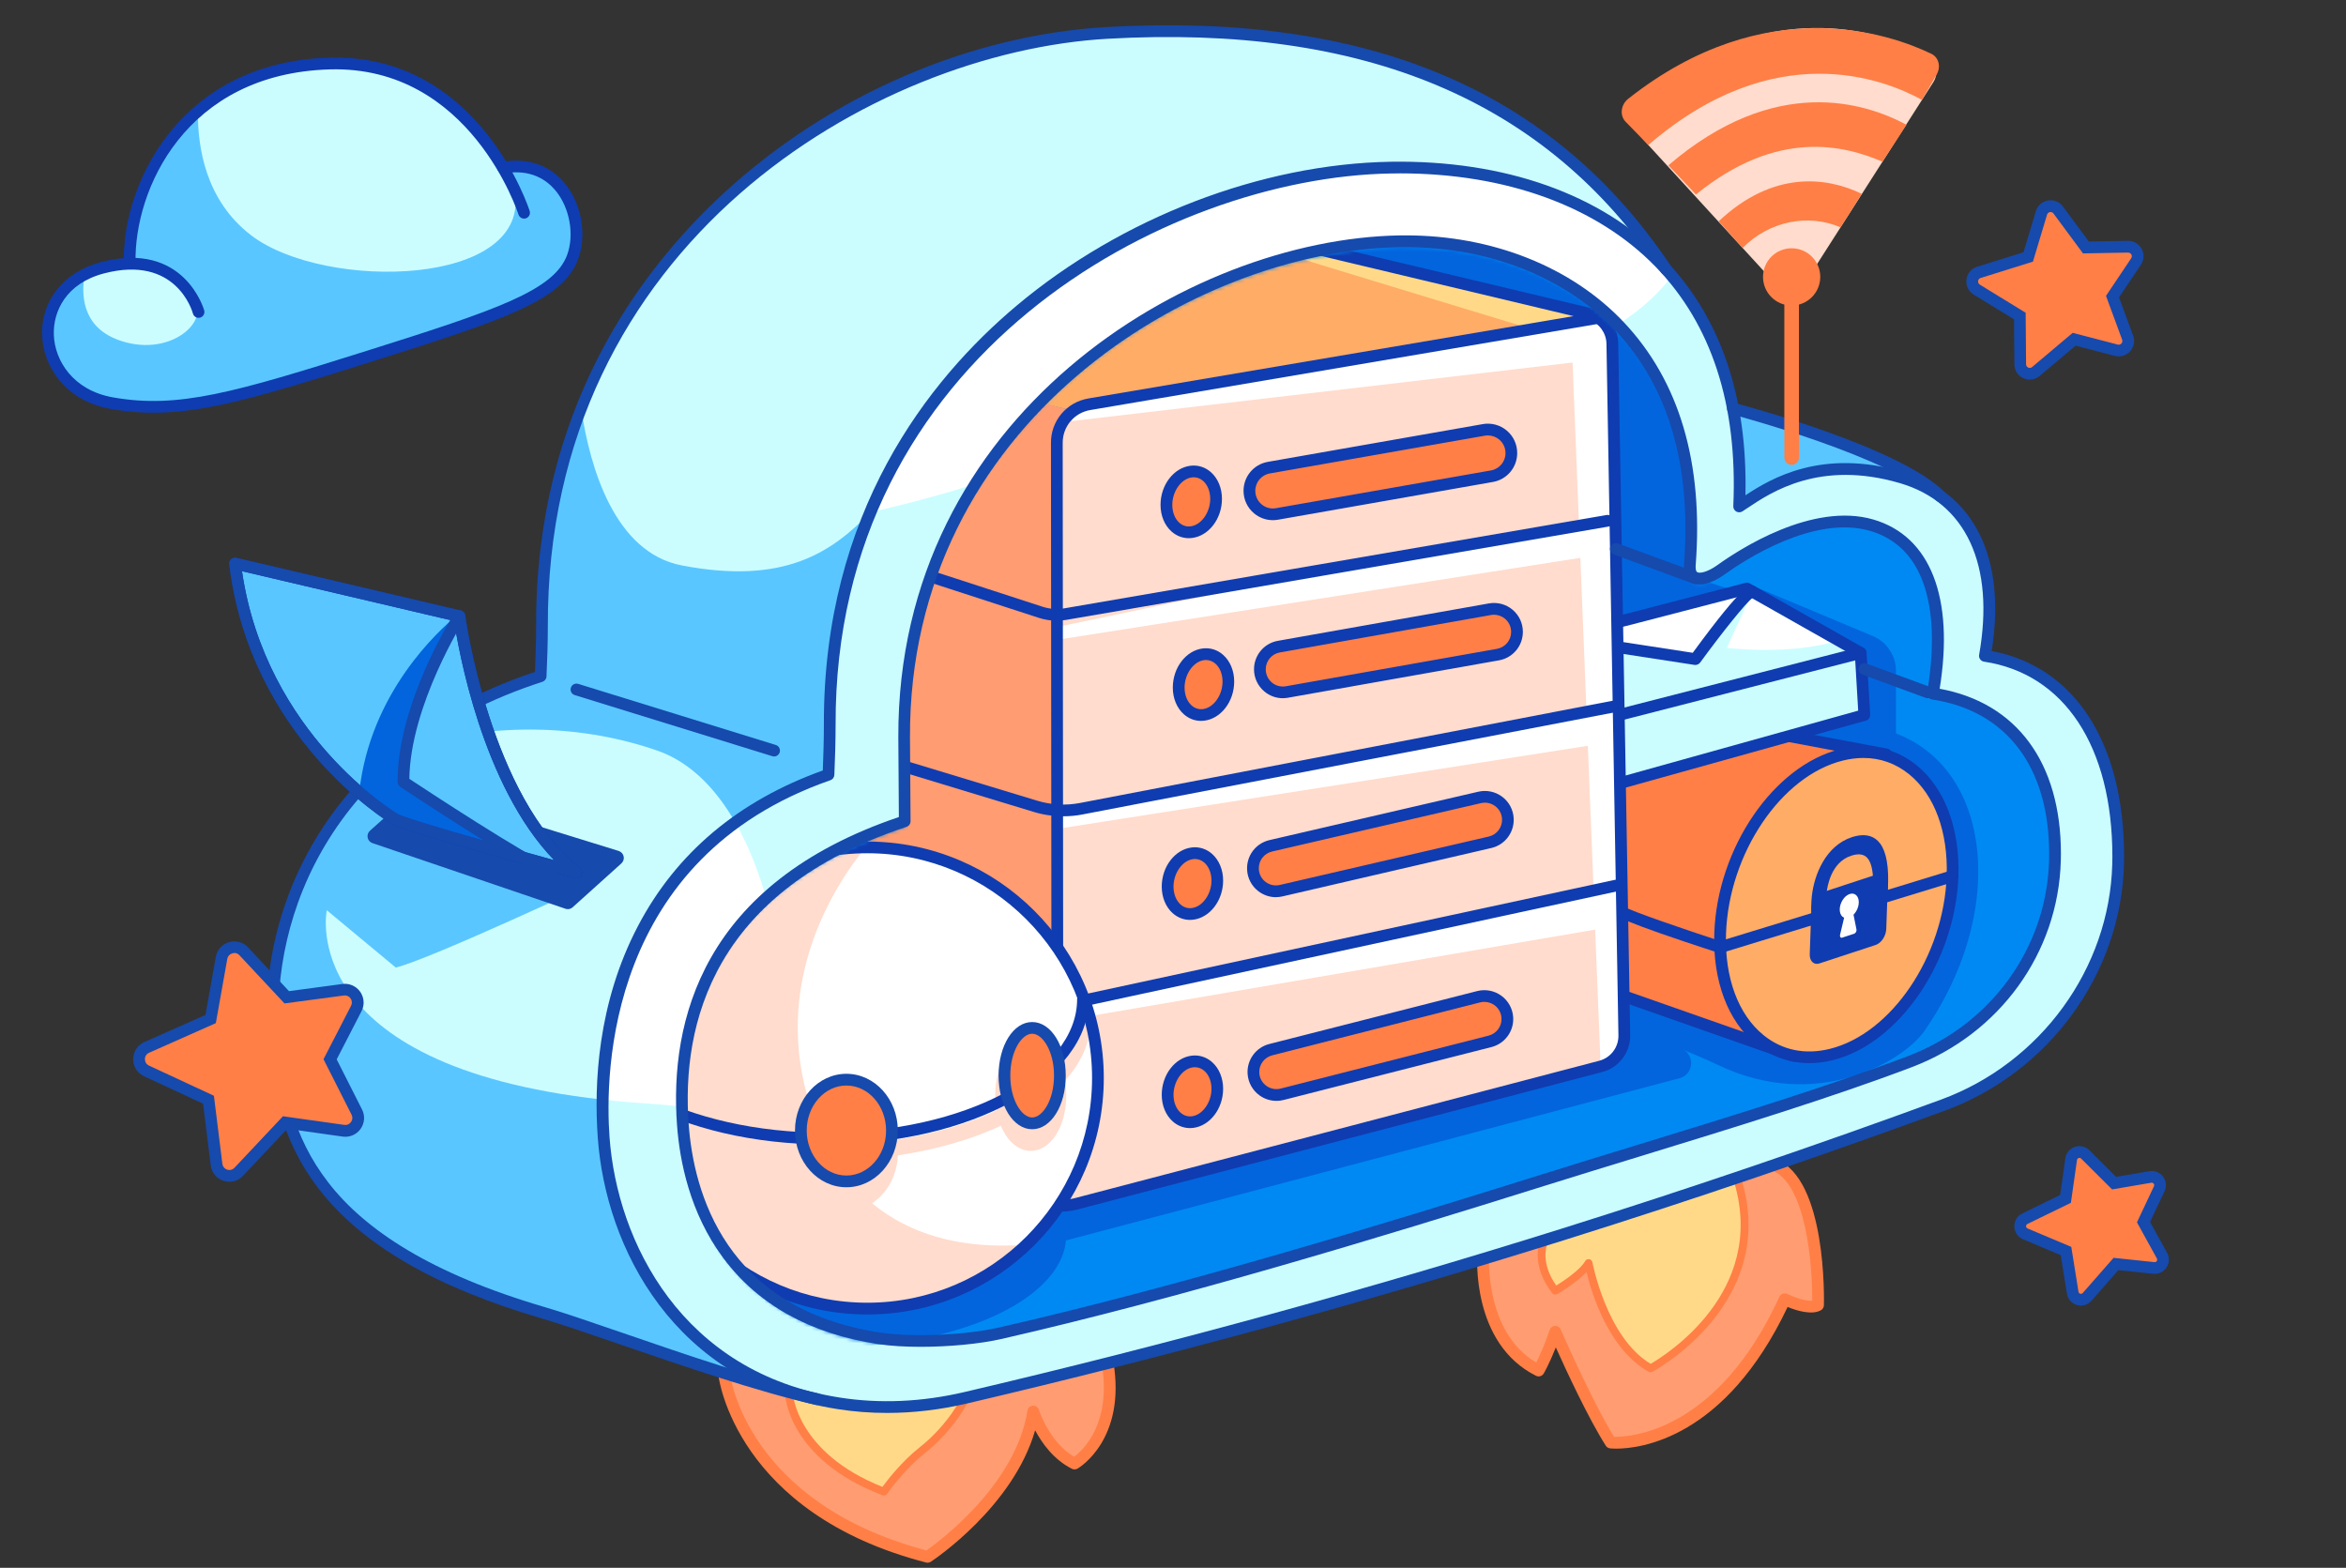 <svg width="600" height="401" viewBox="0 0 600 401" fill="none" xmlns="http://www.w3.org/2000/svg">
    <rect x="0" y="0" width="600" height="401" fill="#333333" stroke="none"/>
    <path d="M417.78 32.96L453.11 71.53C454.04 72.55 455.35 73.14 456.73 73.18L458.18 73.22C459.96 73.26 461.63 72.38 462.59 70.88L494.44 21.04C496.05 18.52 495.16 15.15 492.49 13.79C481.29 8.08 451.77 -2.11 418.3 25.61C416.06 27.46 415.82 30.82 417.79 32.96H417.78Z" fill="#FFDCCD"/>
    <path d="M491.55 25.55L495.29 19.1C496.46 17.09 495.86 14.69 493.95 13.76C483.75 8.83 451.8 -2.64 416.45 25.24C414.5 26.77 414.2 29.54 415.76 31.14L421.57 37.09C453.87 9.23 481.81 20.18 491.55 25.55Z" fill="#FF7F46"/>
    <path d="M481.45 41.36L487.6 31.91C477 26.24 454.01 18.86 426.69 42.29L433.75 49.74C454.51 32.89 471.55 37.11 481.45 41.36Z" fill="#FF7F46"/>
    <path d="M470.71 58.16L476.16 49.58C467.11 45.19 453.41 43.55 439.56 56.6L445.69 63.42C452.52 56.46 462.64 54.61 470.72 58.15L470.71 58.16Z" fill="#FF7F46"/>
    <path d="M379.35 320.56C379.35 320.56 377.65 342.6 393.52 350.54C393.52 350.54 395.79 346.57 397.77 340.62C397.77 340.62 406.05 359.68 411.94 368.95C411.94 368.95 438.3 371.91 456.45 332.31C456.45 332.31 462.42 335.23 464.97 333.81C464.97 333.81 465.81 302.67 453.76 297.97" fill="#FF9C71"/>
    <path d="M185.3 351.95C185.3 351.95 189.1 385.73 237.24 398.19C237.24 398.19 260.89 382.56 264.27 361.03C264.27 361.03 267.23 370.53 274.83 374.33C274.83 374.33 286.44 367.57 283.28 348.57" fill="#FF9C71"/>
    <path d="M444.55 302.34L394.66 318.22C394.66 318.22 392.68 323.61 397.78 330.13C397.78 330.13 404.58 326.16 406.28 323.04C406.28 323.04 409.95 343.19 422.14 349.97C422.14 349.97 453.62 333.49 444.55 302.34Z" fill="#FFD988"/>
    <path d="M226.05 381.51C226.05 381.51 230.3 375.34 235.91 370.9C243.51 364.88 247.04 357.49 247.04 357.49L201.77 356.38C201.77 356.38 202.4 372.43 226.05 381.51Z" fill="#FFD988"/>
    <path d="M413.369 370.51C412.469 370.51 411.919 370.46 411.779 370.44C411.329 370.39 410.919 370.14 410.679 369.75C406.239 362.77 400.579 350.56 397.909 344.62C396.329 348.63 394.899 351.15 394.819 351.28C394.419 351.97 393.559 352.23 392.849 351.88C376.259 343.59 377.779 321.38 377.849 320.44C377.909 319.61 378.629 319 379.459 319.06C380.289 319.12 380.899 319.84 380.839 320.67C380.819 320.87 379.499 340.57 392.899 348.49C393.699 346.89 395.089 343.91 396.349 340.14C396.549 339.55 397.089 339.14 397.709 339.12C398.369 339.1 398.899 339.45 399.149 340.02C399.229 340.21 407.069 358.2 412.799 367.49C416.989 367.58 439.279 366.19 455.089 331.68C455.259 331.31 455.57 331.03 455.95 330.89C456.33 330.75 456.749 330.78 457.109 330.95C458.899 331.83 461.839 332.83 463.489 332.69C463.569 323.62 461.929 302.76 453.219 299.36C452.449 299.06 452.069 298.19 452.369 297.42C452.669 296.65 453.539 296.27 454.309 296.57C467.199 301.59 466.509 332.53 466.469 333.85C466.459 334.38 466.16 334.86 465.7 335.12C463.32 336.44 459.379 335.17 457.189 334.28C441.199 368.02 419.439 370.51 413.369 370.51Z" fill="#FF7F46"/>
    <path d="M422.14 350.97C421.97 350.97 421.809 350.93 421.649 350.84C411.439 345.16 407.08 330.81 405.76 325.35C403.11 328.15 398.51 330.85 398.28 330.99C397.85 331.24 397.299 331.14 396.989 330.74C391.609 323.86 393.63 318.11 393.72 317.87C393.91 317.35 394.49 317.09 395 317.28C395.52 317.47 395.78 318.04 395.59 318.56C395.52 318.76 394.02 323.18 398.03 328.8C400.22 327.44 404.269 324.64 405.399 322.56C405.599 322.19 406.02 321.99 406.44 322.05C406.86 322.12 407.189 322.44 407.269 322.86C407.309 323.05 410.9 342.09 422.16 348.82C426 346.6 451.73 330.53 443.6 302.62C443.45 302.09 443.75 301.53 444.28 301.38C444.81 301.22 445.359 301.53 445.519 302.06C454.709 333.62 422.939 350.68 422.609 350.85C422.459 350.93 422.309 350.96 422.149 350.96L422.14 350.97Z" fill="#FF7F46"/>
    <path d="M237.239 399.69C237.109 399.69 236.989 399.67 236.859 399.64C188.279 387.07 183.839 352.46 183.799 352.11C183.709 351.29 184.299 350.54 185.119 350.45C185.949 350.36 186.689 350.95 186.779 351.77C186.819 352.1 191.079 384.39 236.949 396.56C240.449 394.08 259.829 379.63 262.779 360.79C262.889 360.1 263.459 359.58 264.149 359.53C264.859 359.48 265.479 359.91 265.689 360.58C265.719 360.67 268.359 368.88 274.729 372.58C277.039 370.85 284.329 364.07 281.789 348.82C281.649 348 282.209 347.23 283.019 347.09C283.819 346.95 284.609 347.51 284.749 348.32C288.049 368.12 276.089 375.33 275.579 375.62C275.139 375.87 274.609 375.89 274.159 375.67C269.479 373.33 266.469 369.08 264.739 365.83C259.119 385.33 238.989 398.83 238.069 399.44C237.819 399.6 237.529 399.69 237.239 399.69Z" fill="#FF7F46"/>
    <path d="M226.049 382.51C225.929 382.51 225.809 382.49 225.689 382.44C201.699 373.23 200.789 357.1 200.769 356.42C200.749 355.87 201.179 355.4 201.729 355.38C202.229 355.36 202.739 355.79 202.769 356.34C202.779 356.55 203.749 371.56 225.689 380.29C226.949 378.57 230.629 373.79 235.289 370.11C242.609 364.32 246.109 357.13 246.139 357.05C246.379 356.55 246.969 356.34 247.469 356.58C247.969 356.82 248.179 357.41 247.939 357.91C247.789 358.22 244.219 365.58 236.529 371.67C231.099 375.97 226.919 382 226.879 382.07C226.689 382.35 226.379 382.5 226.059 382.5L226.049 382.51Z" fill="#FF7F46"/>
    <path d="M128.69 42.89C121.99 31.41 108.36 15.59 84.34 16.26C46.8 17.31 32.76 47.92 33.17 67.22L33.15 67.46C31.08 67.5 28.79 67.82 26.25 68.48C6.12 73.72 8.43 99.51 28.56 103.11C45.56 106.15 59.8 102.03 94.4 91.13C129 80.23 142.88 75.4 146.45 65.76C150.01 56.12 143.85 40.18 128.69 42.9V42.89Z" fill="#5AC6FF"/>
    <path d="M64.18 60.15C83.01 74.6 136.49 73.49 131.58 48.39C131.21 46.49 130.7 44.58 130.05 42.68C129.6 42.73 129.15 42.79 128.68 42.88C121.98 31.4 108.35 15.58 84.33 16.25C69.7 16.66 58.66 21.57 50.63 28.53C50.51 37.64 52.57 51.23 64.18 60.14V60.15Z" fill="#CBFDFF"/>
    <path d="M30.069 86.88C43.169 91.79 53.599 82.25 49.649 77.04L45.699 71.83C45.699 71.83 42.759 67.5 33.159 66.71C33.159 66.87 33.159 67.04 33.159 67.2L33.139 67.44C31.069 67.48 28.779 67.8 26.239 68.46C24.549 68.9 23.029 69.5 21.659 70.2C20.829 74.78 20.679 83.35 30.069 86.87V86.88Z" fill="#CBFDFF"/>
    <path d="M33.169 68.71C32.359 68.71 31.689 68.06 31.669 67.24C31.419 55.85 35.789 43.41 43.349 33.95C50.089 25.52 62.659 15.35 84.299 14.75C84.799 14.74 85.309 14.73 85.799 14.73C122.869 14.73 135.349 53.57 135.469 53.97C135.719 54.76 135.269 55.6 134.479 55.85C133.689 56.09 132.849 55.65 132.599 54.86C132.479 54.48 120.259 16.74 84.379 17.75C47.409 18.78 34.269 48.61 34.669 67.17C34.689 68 34.029 68.68 33.199 68.7H33.169V68.71Z" fill="#0F3CB0"/>
    <path d="M39.27 105.57C35.59 105.57 32.01 105.24 28.29 104.58C16.61 102.49 11.07 93.66 10.77 85.83C10.42 76.88 16.35 69.5 25.87 67.02C47.2 61.46 52.18 79.23 52.23 79.41C52.44 80.21 51.97 81.03 51.17 81.24C50.37 81.45 49.55 80.98 49.34 80.18C49.17 79.56 45.02 65.13 26.63 69.92C16.79 72.48 13.54 79.76 13.77 85.71C14.03 92.34 18.78 99.83 28.82 101.62C45.55 104.61 59.99 100.38 93.95 89.68C126.95 79.28 141.69 74.3 145.04 65.22C146.96 60.01 145.7 53.06 142.04 48.69C139.82 46.04 135.74 43.14 128.95 44.36C128.13 44.51 127.35 43.96 127.21 43.15C127.07 42.34 127.61 41.55 128.42 41.41C134.83 40.26 140.48 42.16 144.34 46.77C148.72 52 150.17 60.01 147.86 66.27C144.01 76.7 129.71 81.57 94.86 92.55C67.74 101.1 52.87 105.57 39.28 105.57H39.27Z" fill="#0F3CB0"/>
    <path d="M541.75 219.09C541.75 219.74 541.74 220.4 541.73 221.06C540.98 248.76 522.98 273.08 496.97 282.63C466.13 293.95 433.81 305.02 400.04 315.62C346.66 332.37 295.48 346.14 247.04 357.49C236.37 359.99 225.32 360.62 214.5 358.92C212.6 358.62 210.76 358.27 208.97 357.86C208.85 357.83 208.74 357.81 208.62 357.78C169.98 348.75 156.1 314.29 154.4 290.97C151.85 255.95 164.67 214.57 211.91 198.14C212.07 194.85 212.23 188.8 212.22 185.38C211.91 91.43 294.87 43.92 355.67 42.87C382.25 42.41 408.91 49.92 426.08 68.86C434.34 77.97 440.4 89.71 443.2 104.49C444.64 112.03 445.22 120.37 444.81 129.54C450.29 126.05 463.39 115.43 486.3 122.12C490.14 123.24 493.49 124.88 496.35 126.99C507.14 134.92 510.91 149.46 507.66 167.74C532.31 171.44 541.75 194.74 541.75 219.09ZM525.55 220.19C525.57 219.58 525.58 218.97 525.58 218.37C525.58 197.2 515.77 180.63 494.34 177.41C497.91 157.3 494.68 139 478.71 134.33C466.37 130.73 450.62 138.2 440.15 145.73C436.2 148.57 431.81 149.3 432.18 144.46C436.88 83.36 394.71 61.08 357.93 61.72C305.03 62.63 230.96 106.85 231.24 188.57C231.25 191.55 231.39 210.05 231.39 210.05C184.35 225.57 172.43 257.17 174.64 287.63C176.19 309.01 187.04 336.58 224.91 342.31C233.47 343.6 247.41 342.92 255.85 340.99C299.39 331.04 346.36 317 394.61 301.86C425.69 292.1 460.79 282.02 488.39 271.56C509.93 263.39 524.9 243.22 525.55 220.19Z" fill="white"/>
    <path d="M525.58 218.37C525.58 218.97 525.58 219.58 525.55 220.19C524.9 243.22 509.93 263.39 488.39 271.56C460.79 282.02 425.69 292.1 394.61 301.86C346.36 317 299.39 331.04 255.85 340.99C247.41 342.92 233.47 343.6 224.91 342.31C187.04 336.58 176.19 309.01 174.64 287.63C172.43 257.17 184.35 225.57 231.39 210.05C231.39 210.05 231.25 191.55 231.24 188.57C230.96 106.85 305.03 62.63 357.93 61.72C394.71 61.08 436.88 83.36 432.18 144.46C431.81 149.3 436.2 148.57 440.15 145.73C450.62 138.2 466.37 130.73 478.71 134.33C494.68 139 497.91 157.3 494.34 177.41C515.77 180.63 525.58 197.2 525.58 218.37Z" fill="#0089F3"/>
    <path d="M496.35 126.99C493.49 124.88 490.14 123.24 486.3 122.12C463.39 115.43 450.29 126.05 444.81 129.54C445.22 120.37 444.64 112.03 443.2 104.49C443.2 104.49 485.07 115.49 496.35 126.99Z" fill="#5AC6FF"/>
    <path d="M426.08 68.86C408.91 49.92 382.25 42.41 355.67 42.87C294.87 43.92 211.91 91.43 212.22 185.38C212.23 188.8 212.07 194.85 211.91 198.14C164.67 214.57 151.85 255.95 154.4 290.97C156.1 314.29 169.98 348.75 208.62 357.78C186.24 352.71 152.66 339.79 139.17 335.84C79.3 318.31 71.88 290.03 69.96 265.55C67.21 230.53 87.24 189.39 138.28 172.96C138.45 169.68 138.63 163.63 138.62 160.21C138.28 66.26 217.55 12.17 283.15 8.44C347.92 4.75 395.56 23.18 426.08 68.86Z" fill="#CBFDFF"/>
    <path d="M211.91 198.14C202.69 201.35 194.8 205.51 188.07 210.38C191.93 217.12 194.42 224.28 195.95 229.7C204.54 221.85 216.1 215.09 231.4 210.05C231.4 210.05 231.26 191.55 231.25 188.57C231.16 163.33 238.18 141.67 249.46 123.76C236.57 127.96 222.67 131.01 222.62 131.02C215.98 146.98 212.16 165.09 212.23 185.38C212.23 188.8 212.08 194.85 211.92 198.14H211.91Z" fill="#CBFDFF"/>
    <path d="M138.28 172.96C124.25 177.48 112.58 183.86 103.07 191.47C127.18 184.19 149.98 185.66 168.11 191.98C177.07 195.1 183.52 202.44 188.07 210.38C194.81 205.51 202.7 201.34 211.91 198.14C212.07 194.85 212.23 188.8 212.22 185.38C212.15 165.09 215.97 146.98 222.61 131.02C212.84 141.15 200.75 149.67 174.39 144.62C157.12 141.31 150.91 119.49 148.68 104.84C142.22 121.35 138.55 139.84 138.62 160.21C138.63 163.63 138.45 169.68 138.28 172.96Z" fill="#5AC6FF"/>
    <path d="M83.59 232.81L101.21 247.46C109.74 245.49 154.08 224.68 154.08 224.68L98.22 196.09L84.4 211.61C73.02 228.49 68.55 247.8 69.94 265.55C71.86 290.03 83.58 317.98 139.15 335.84C152.53 340.14 186.22 352.71 208.6 357.78C169.96 348.75 156.08 314.29 154.38 290.97C154.15 287.77 154.05 284.52 154.08 281.24C75.33 272.45 83.57 232.81 83.57 232.81H83.59Z" fill="#5AC6FF"/>
    <path d="M107.119 203.8L157.659 219.43L145.199 230.65L95.859 213.87L107.119 203.8Z" fill="#164AAD"/>
    <path d="M145.2 232.52C145 232.52 144.79 232.49 144.6 232.42L95.26 215.64C94.63 215.43 94.16 214.89 94.03 214.24C93.9 213.59 94.12 212.91 94.62 212.47L105.88 202.4C106.37 201.96 107.05 201.81 107.68 202.01L158.22 217.64C158.86 217.84 159.35 218.37 159.5 219.03C159.65 219.69 159.42 220.37 158.92 220.83L146.46 232.05C146.11 232.36 145.66 232.53 145.21 232.53L145.2 232.52ZM99.5 213.12L144.76 228.51L153.95 220.24L107.57 205.9L99.49 213.12H99.5Z" fill="#164AAD"/>
    <path d="M507.66 167.74C510.91 149.46 507.14 134.92 496.35 126.99C493.49 124.88 490.14 123.24 486.3 122.12C463.39 115.43 450.29 126.05 444.81 129.54C445.22 120.37 444.64 112.03 443.2 104.49C440.57 90.62 435.07 79.42 427.58 70.57C424.52 74.75 420.08 78.98 413.78 83.01C426.5 96.23 434.36 116.19 432.19 144.46C431.82 149.3 436.21 148.57 440.16 145.73C450.63 138.2 466.38 130.73 478.72 134.33C494.69 139 497.92 157.3 494.35 177.41C515.78 180.63 525.59 197.2 525.59 218.37C525.59 218.97 525.58 219.58 525.56 220.19C524.91 243.22 509.94 263.39 488.4 271.56C460.8 282.02 425.7 292.1 394.62 301.86C346.37 317 299.4 331.04 255.86 340.99C255.37 341.1 254.87 341.21 254.35 341.31C254.16 341.35 253.95 341.38 253.76 341.42C253.43 341.48 253.1 341.54 252.76 341.6C252.5 341.64 252.23 341.69 251.97 341.73C251.69 341.77 251.41 341.82 251.13 341.86C250.81 341.91 250.49 341.95 250.17 342C249.96 342.03 249.74 342.06 249.52 342.08C249.13 342.13 248.73 342.18 248.33 342.23H248.26C246.62 342.43 244.92 342.58 243.2 342.7C236.72 343.14 229.91 343.06 224.93 342.31C187.06 336.58 176.21 309.01 174.66 287.63C174.55 286.12 174.49 284.6 174.45 283.09C171.89 282.75 169.27 282.49 166.58 282.32C162.2 282.04 158.05 281.68 154.12 281.24C154.08 284.52 154.18 287.77 154.42 290.97C156.12 314.29 170 348.75 208.64 357.78C208.76 357.81 208.87 357.83 208.99 357.86C210.78 358.27 212.62 358.62 214.52 358.92C225.34 360.62 236.39 359.99 247.06 357.49C251.03 356.56 255.02 355.61 259.02 354.64C259.44 354.54 259.87 354.44 260.29 354.33C261.41 354.06 262.52 353.79 263.64 353.52C307.14 342.96 352.73 330.46 400.06 315.61C433.83 305.01 466.15 293.94 496.99 282.62C523 273.07 541 248.75 541.75 221.05C541.76 220.39 541.77 219.73 541.77 219.08C541.77 194.73 532.33 171.43 507.68 167.73L507.66 167.74Z" fill="#CBFDFF"/>
    <mask id="mask0_17999_258346" style="mask-type:luminance" maskUnits="userSpaceOnUse" x="174" y="63" width="352" height="282">
        <path d="M525.57 219.83C525.57 220.43 525.56 221.04 525.54 221.65C524.89 244.68 509.92 264.85 488.38 273.02C460.78 283.48 425.68 293.56 394.6 303.32C346.35 318.46 299.38 332.5 255.84 342.45C247.4 344.38 233.46 345.06 224.9 343.77C187.03 338.04 176.18 310.47 174.63 289.09C172.42 258.63 184.34 227.03 231.38 211.51C231.38 211.51 231.24 193.01 231.23 190.03C230.95 108.31 305.02 64.09 357.92 63.18C394.7 62.54 436.87 84.82 432.17 145.92C431.8 150.76 436.19 150.03 440.14 147.19C450.61 139.66 466.36 132.19 478.7 135.79C494.67 140.46 497.9 158.76 494.33 178.87C515.76 182.09 525.57 198.66 525.57 219.83Z" fill="white"/>
    </mask>
    <g mask="url(#mask0_17999_258346)">
        <path d="M324.92 196.64L454.18 154.63L433.99 147.93C432.97 147.53 432.38 146.49 432.52 144.58C437.26 82.98 394.74 60.51 357.66 61.16C347.32 61.34 336.17 63.17 324.92 66.59V196.64Z" fill="#0265DE"/>
        <path d="M492.09 263.81C486.98 271.11 464.99 284.65 439.33 272.36C424.94 265.47 409.82 262.63 409.82 253.72C409.82 247.54 400.65 195.16 422.14 177.08C431.66 169.07 463.98 182.88 479.44 186C509.33 192.04 514.51 231.77 492.09 263.8V263.81Z" fill="#0265DE"/>
        <path d="M447.34 149.46C447.86 149.63 468.51 158.28 478.97 162.67C482.57 164.18 484.91 167.7 484.91 171.61V190.93L439.83 191.4L447.33 149.46H447.34Z" fill="#0265DE"/>
        <path d="M213.39 344.43C246.14 344.43 272.69 331.692 272.69 315.98C272.69 300.267 246.14 287.53 213.39 287.53C180.639 287.53 154.09 300.267 154.09 315.98C154.09 331.692 180.639 344.43 213.39 344.43Z" fill="#0265DE"/>
        <path d="M270.24 317.89L429.53 275.78C433.2 274.81 433.59 269.76 430.11 268.24L396.17 253.39L247.03 307.65L270.24 317.89Z" fill="#0265DE"/>
        <path d="M458.7 270.03L383.71 243.69L391.32 175.86L482.44 192.95L458.7 270.03Z" fill="#FF7F46"/>
        <path d="M458.7 271.53C458.53 271.53 458.36 271.5 458.2 271.45L383.2 245.11C382.54 244.88 382.13 244.22 382.21 243.53L389.82 175.7C389.87 175.29 390.08 174.91 390.42 174.66C390.75 174.41 391.18 174.31 391.59 174.39L482.71 191.48C483.13 191.56 483.5 191.81 483.72 192.18C483.94 192.55 484 192.99 483.87 193.4L460.14 270.47C460.02 270.86 459.75 271.18 459.38 271.37C459.17 271.48 458.94 271.53 458.7 271.53ZM385.33 242.67L457.73 268.09L480.51 194.11L392.63 177.63L385.33 242.66V242.67Z" fill="#0F3CB0"/>
        <path d="M495.978 240.972C503.592 220.087 497.965 198.855 483.411 193.549C468.856 188.243 450.885 200.872 443.271 221.757C435.658 242.642 441.284 263.874 455.839 269.18C470.393 274.486 488.364 261.857 495.978 240.972Z" fill="#FFAC66"/>
        <path d="M462.78 271.91C457.76 271.91 453.06 270.27 449.14 267.09C441.91 261.22 438.01 250.85 438.44 238.65C439.2 216.89 453.64 195.79 470.63 191.61C477.8 189.84 484.74 191.3 490.16 195.7C497.39 201.57 501.29 211.94 500.86 224.14C500.1 245.9 485.66 267 468.67 271.18C466.68 271.67 464.71 271.91 462.78 271.91ZM476.59 193.86C474.89 193.86 473.14 194.08 471.35 194.52C455.57 198.4 442.16 218.24 441.44 238.75C441.05 250.01 444.54 259.49 451.04 264.76C455.78 268.61 461.62 269.82 467.96 268.27C483.74 264.39 497.15 244.55 497.87 224.04C498.26 212.78 494.77 203.3 488.27 198.03C484.87 195.27 480.9 193.86 476.59 193.86Z" fill="#0F3CB0"/>
        <path d="M439.94 243.77C439.78 243.77 439.63 243.75 439.48 243.7C414.1 235.43 413.54 234.38 413.21 233.75C412.82 233.02 413.1 232.11 413.83 231.72C414.44 231.4 415.17 231.53 415.63 232.01C417.31 233.07 430.63 237.64 439.97 240.69L498.93 222.65C499.72 222.41 500.56 222.85 500.8 223.65C501.04 224.44 500.6 225.28 499.8 225.52L440.39 243.7C440.25 243.74 440.1 243.77 439.95 243.77H439.94Z" fill="#0F3CB0"/>
        <path d="M479.74 240.51L465.37 245.23C464.46 245.53 463.75 244.85 463.79 243.72L464.2 232.04C464.24 230.91 465.01 229.75 465.92 229.45L480.29 224.73C481.2 224.43 481.91 225.11 481.87 226.24L481.46 237.92C481.42 239.05 480.65 240.21 479.74 240.51Z" fill="#0F3CB0"/>
        <path d="M479.7 241.69L465.33 246.41C463.9 246.88 462.78 245.81 462.85 244.03L463.26 232.35C463.32 230.57 464.54 228.73 465.97 228.26L480.34 223.54C481.77 223.07 482.89 224.14 482.83 225.92L482.42 237.6C482.36 239.38 481.14 241.22 479.71 241.69H479.7ZM465.88 230.63C465.5 230.76 465.17 231.25 465.15 231.73L464.74 243.41C464.72 243.89 465.02 244.17 465.41 244.05L479.78 239.33C480.16 239.2 480.49 238.71 480.51 238.23L480.92 226.55C480.94 226.07 480.64 225.79 480.25 225.91L465.88 230.63Z" fill="#0F3CB0"/>
        <path d="M480.789 231.4C480.789 231.4 480.729 231.42 480.699 231.43C479.649 231.71 478.879 230.87 478.979 229.54C478.979 229.52 479.139 227.27 479.079 225.32C478.899 219.56 477.209 217.63 473.429 218.87C468.349 220.54 467.339 226.61 467.149 228.44C466.999 229.88 467.059 230.91 467.059 230.92C467.129 232.18 466.349 233.6 465.299 234.09C464.259 234.58 463.339 233.97 463.259 232.72C463.259 232.57 463.169 231.21 463.379 229.26C463.969 223.64 466.989 216.3 473.599 214.13C477.659 212.8 482.569 213.38 482.889 223.69C482.959 225.96 482.779 228.43 482.769 228.53C482.679 229.81 481.799 231.07 480.789 231.4Z" fill="#0F3CB0"/>
        <path d="M474.965 232.613C475.726 230.957 475.444 229.201 474.335 228.691C473.226 228.182 471.71 229.111 470.949 230.767C470.188 232.423 470.47 234.179 471.579 234.689C472.688 235.198 474.204 234.269 474.965 232.613Z" fill="white"/>
        <path d="M474.221 238.81L471.131 239.82C470.751 239.95 470.491 239.58 470.601 239.09L471.931 233.51C472.011 233.17 472.251 232.88 472.511 232.8L473.291 232.54C473.551 232.45 473.771 232.6 473.831 232.89L474.801 237.72C474.891 238.15 474.591 238.69 474.211 238.82L474.221 238.81Z" fill="white"/>
        <path d="M406.57 202.47L476.82 182.88L475.88 167L446.79 150.54C446.79 150.54 402.81 162.04 401.91 162.04L406.58 202.48L406.57 202.47Z" fill="#CBFDFF"/>
        <path d="M433.59 168.58L448.19 151.34L441.64 165.7C441.64 165.7 458.21 167.73 470.18 163.78L446.78 150.54C446.78 150.54 425.78 156.03 412.51 159.43C412.35 161.15 412.29 163.1 412.36 165.32L433.59 168.59V168.58Z" fill="white"/>
        <path d="M406.57 203.97C406.28 203.97 405.98 203.88 405.73 203.71C405.37 203.47 405.13 203.07 405.08 202.64L400.41 162.2C400.36 161.78 400.5 161.35 400.78 161.03C401.03 160.75 401.39 160.57 401.76 160.53C403.49 160.24 429.35 153.53 446.4 149.07C446.78 148.97 447.18 149.02 447.52 149.22L476.61 165.68C477.05 165.93 477.34 166.39 477.37 166.9L478.31 182.78C478.35 183.49 477.9 184.12 477.22 184.31L406.97 203.9C406.84 203.94 406.7 203.96 406.57 203.96V203.97ZM403.54 163.19L407.85 200.55L475.24 181.76L474.42 167.9L446.57 152.14C422.63 158.4 408.21 162.11 403.54 163.2V163.19Z" fill="#0F3CB0"/>
        <path d="M405.871 186.47C405.201 186.47 404.591 186.02 404.421 185.34C404.211 184.54 404.701 183.72 405.501 183.51L475.501 165.54C476.301 165.33 477.121 165.82 477.331 166.62C477.541 167.42 477.051 168.24 476.251 168.45L406.251 186.42C406.131 186.45 406.001 186.47 405.881 186.47H405.871Z" fill="#0F3CB0"/>
        <path d="M433.6 170.08C433.52 170.08 433.45 170.08 433.37 170.06L402.58 165.32C401.76 165.19 401.2 164.43 401.33 163.61C401.46 162.79 402.21 162.22 403.04 162.36L432.93 166.96C446.39 148.6 447.75 149.36 448.94 150.03C449.66 150.44 449.92 151.35 449.51 152.07C449.26 152.52 448.81 152.79 448.33 152.83C446.61 154.02 440.22 162.07 434.82 169.46C434.53 169.85 434.08 170.07 433.61 170.07L433.6 170.08Z" fill="#0F3CB0"/>
        <path d="M272.76 306.33L273.03 104.72L121.23 65.39C116.81 64.24 112.53 67.68 112.7 72.24L118.2 223.43C118.32 226.74 120.23 229.72 123.18 231.23L270.47 308.1L273.04 306.92L272.77 306.32L272.76 306.33Z" fill="#FF9C71"/>
        <path d="M112.36 65.51L273.03 104.72L412.27 82.25L236.93 39.6L112.36 65.51Z" fill="#FFAC66"/>
        <path d="M298.47 100.61L408.79 81.3L280.49 50.2C321.88 62.95 391.84 84.19 391.84 84.19" fill="#FFD988"/>
        <path d="M269.14 118.13L270.43 303.86C270.43 304.78 270.71 305.68 271.22 306.45C272.34 308.16 274.43 308.96 276.41 308.45L409.39 272.75C411.53 272.19 415.57 269.02 415.57 263.52L412.41 87.7C412.34 84.81 409.74 82.65 406.89 83.1L282.09 102.86C274.59 104.05 269.09 110.54 269.14 118.13Z" fill="#FFDCCD"/>
        <path d="M406.88 83.1L401.84 83.9L409.37 272.75C411.52 272.19 415.55 269.02 415.55 263.52L412.39 87.7C412.32 84.81 409.72 82.65 406.87 83.1H406.88Z" fill="white"/>
        <path d="M274.101 107.69L413.261 91.43C413.261 91.43 413.331 78.05 406.971 80.37C400.611 82.69 276.351 104.07 276.351 104.07C276.351 104.07 276.381 100.86 274.111 107.69H274.101Z" fill="white"/>
        <path d="M270.36 261.32L414.63 236.62V227.28C414.63 225.64 272.63 257.61 272.63 257.61C272.63 257.61 272.66 254.4 270.36 261.31V261.32Z" fill="white"/>
        <path d="M268.98 212.22L412.84 189.69V180.35C412.84 178.71 271.24 208.55 271.24 208.55C271.24 208.55 271.27 205.34 268.98 212.21V212.22Z" fill="white"/>
        <path d="M268.98 163.85L412.84 141.32V131.98C412.84 130.34 271.24 160.18 271.24 160.18C271.24 160.18 271.27 156.97 268.98 163.84V163.85Z" fill="white"/>
        <path d="M271.55 309.89C269.07 309.89 266.61 309.28 264.38 308.09L120.88 231.67C117.75 230 115.8 226.76 115.79 223.21L110.87 72.15C110.87 67.57 114.09 63.61 118.52 62.69L234.41 38.59C236.1 38.24 237.86 38.35 239.49 38.91L407.31 78.91C407.36 78.92 407.41 78.94 407.46 78.95C411.22 80.28 413.8 83.85 413.87 87.85L416.93 264.73C417.01 269.17 414.06 273.07 409.76 274.19L275.44 309.38C274.16 309.71 272.86 309.88 271.56 309.88L271.55 309.89ZM236.37 41.4C235.92 41.4 235.47 41.45 235.02 41.54L119.13 65.64C116.08 66.27 113.87 69 113.87 72.11L118.79 223.15C118.79 223.15 118.79 223.18 118.79 223.2C118.79 225.65 120.13 227.88 122.29 229.03L265.79 305.46C268.52 306.91 271.67 307.28 274.67 306.5L408.99 271.31C411.95 270.54 413.98 267.86 413.92 264.8L410.86 87.92C410.81 85.2 409.07 82.76 406.52 81.83L238.72 41.82C238.67 41.81 238.62 41.79 238.57 41.78C237.86 41.53 237.11 41.4 236.37 41.4Z" fill="#0F3CB0"/>
        <path d="M270.25 158.75C268.72 158.75 267.19 158.51 265.73 158.04L232.86 147.35C232.07 147.09 231.64 146.25 231.9 145.46C232.16 144.67 233 144.24 233.79 144.5L266.66 155.19C268.45 155.77 270.37 155.91 272.21 155.59L410.91 131.72C411.73 131.58 412.5 132.13 412.64 132.94C412.78 133.76 412.23 134.53 411.42 134.67L272.73 158.54C271.91 158.68 271.09 158.75 270.26 158.75H270.25Z" fill="#0F3CB0"/>
        <path d="M271.93 208.78C269.38 208.78 266.83 208.41 264.39 207.66L223.75 195.32C222.96 195.08 222.51 194.24 222.75 193.45C222.99 192.66 223.83 192.21 224.62 192.45L265.26 204.79C268.81 205.87 272.6 206.07 276.24 205.37L412.97 179.13C413.77 178.98 414.57 179.51 414.72 180.32C414.87 181.13 414.34 181.92 413.53 182.08L276.8 208.32C275.19 208.63 273.56 208.78 271.92 208.78H271.93Z" fill="#0F3CB0"/>
        <path d="M272.25 258.08C269.97 258.08 267.71 257.62 265.58 256.72L214.07 234.87C213.31 234.55 212.95 233.67 213.28 232.9C213.6 232.14 214.49 231.78 215.25 232.11L266.76 253.96C269.45 255.1 272.39 255.38 275.25 254.76L412.94 225.05C413.74 224.87 414.55 225.39 414.72 226.2C414.89 227.01 414.38 227.81 413.57 227.98L275.88 257.69C274.68 257.95 273.46 258.08 272.26 258.08H272.25Z" fill="#0F3CB0"/>
        <path d="M270.46 309.6C269.63 309.6 268.96 308.93 268.96 308.1L268.79 113.38C268.71 107.69 272.74 102.86 278.37 101.91L408.55 79.82C409.37 79.69 410.14 80.23 410.28 81.05C410.42 81.87 409.87 82.64 409.05 82.78L278.87 104.87C274.71 105.57 271.73 109.14 271.79 113.36L271.96 308.1C271.96 308.93 271.29 309.6 270.46 309.6Z" fill="#0F3CB0"/>
        <path d="M221.82 334.7C254.394 334.7 280.8 308.294 280.8 275.72C280.8 243.146 254.394 216.74 221.82 216.74C189.246 216.74 162.84 243.146 162.84 275.72C162.84 308.294 189.246 334.7 221.82 334.7Z" fill="white"/>
        <path d="M209.35 288.6C196.32 257.45 209.94 231.03 220.97 217.22C189.02 217.94 163.33 244.04 163.33 276.17C163.33 308.3 189.74 335.15 222.31 335.15C238.4 335.15 252.98 328.7 263.62 318.26C245.73 319.87 220.96 316.36 209.35 288.6Z" fill="#FFDCCD"/>
        <path d="M210.22 296.91C209.12 296.91 208.22 296.01 208.22 294.91C208.22 293.81 209.12 292.91 210.22 292.91C245.93 292.91 274.99 278.43 274.99 260.64C274.99 259.54 275.89 258.64 276.99 258.64C278.09 258.64 278.99 259.54 278.99 260.64C278.99 280.98 248.78 296.91 210.22 296.91Z" fill="#FFDCCD"/>
        <path d="M215.99 307.93C222.424 307.93 227.64 302.105 227.64 294.92C227.64 287.735 222.424 281.91 215.99 281.91C209.556 281.91 204.34 287.735 204.34 294.92C204.34 302.105 209.556 307.93 215.99 307.93Z" fill="#FFDCCD"/>
        <path d="M215.99 309.93C208.47 309.93 202.34 303.2 202.34 294.92C202.34 286.64 208.46 279.91 215.99 279.91C223.52 279.91 229.64 286.64 229.64 294.92C229.64 303.2 223.52 309.93 215.99 309.93ZM215.99 283.91C210.67 283.91 206.34 288.85 206.34 294.92C206.34 300.99 210.67 305.93 215.99 305.93C221.31 305.93 225.64 300.99 225.64 294.92C225.64 288.85 221.31 283.91 215.99 283.91Z" fill="#FFDCCD"/>
        <path d="M263.62 292.35C267.536 292.35 270.71 286.883 270.71 280.14C270.71 273.397 267.536 267.93 263.62 267.93C259.705 267.93 256.53 273.397 256.53 280.14C256.53 286.883 259.705 292.35 263.62 292.35Z" fill="#FFDCCD"/>
        <path d="M263.62 294.36C258.52 294.36 254.53 288.12 254.53 280.15C254.53 272.18 258.52 265.94 263.62 265.94C268.72 265.94 272.71 272.18 272.71 280.15C272.71 288.12 268.72 294.36 263.62 294.36ZM263.62 269.93C261.21 269.93 258.53 274.13 258.53 280.14C258.53 286.15 261.21 290.35 263.62 290.35C266.03 290.35 268.71 286.16 268.71 280.14C268.71 274.12 266.03 269.93 263.62 269.93Z" fill="#FFDCCD"/>
        <path d="M221.82 336.2C188.47 336.2 161.34 309.07 161.34 275.72C161.34 242.37 188.47 215.24 221.82 215.24C255.17 215.24 282.3 242.37 282.3 275.72C282.3 309.07 255.17 336.2 221.82 336.2ZM221.82 218.23C190.12 218.23 164.34 244.02 164.34 275.71C164.34 307.4 190.13 333.19 221.82 333.19C253.51 333.19 279.3 307.4 279.3 275.71C279.3 244.02 253.51 218.23 221.82 218.23Z" fill="#0F3CB0"/>
        <path d="M211.16 292.7C174.04 292.7 143.84 276.04 143.84 255.56C143.84 254.73 144.51 254.06 145.34 254.06C146.17 254.06 146.84 254.73 146.84 255.56C146.84 274.38 175.69 289.7 211.16 289.7C246.63 289.7 275.48 274.38 275.48 255.56C275.48 254.73 276.15 254.06 276.98 254.06C277.81 254.06 278.48 254.73 278.48 255.56C278.48 276.04 248.28 292.7 211.16 292.7Z" fill="#0F3CB0"/>
        <path d="M216.47 302.16C222.904 302.16 228.12 296.335 228.12 289.15C228.12 281.965 222.904 276.14 216.47 276.14C210.036 276.14 204.82 281.965 204.82 289.15C204.82 296.335 210.036 302.16 216.47 302.16Z" fill="#FF7F46"/>
        <path d="M216.47 303.66C209.22 303.66 203.32 297.15 203.32 289.15C203.32 281.15 209.22 274.64 216.47 274.64C223.72 274.64 229.62 281.15 229.62 289.15C229.62 297.15 223.72 303.66 216.47 303.66ZM216.47 277.64C210.88 277.64 206.32 282.8 206.32 289.15C206.32 295.5 210.87 300.66 216.47 300.66C222.07 300.66 226.62 295.5 226.62 289.15C226.62 282.8 222.07 277.64 216.47 277.64Z" fill="#164AAD"/>
        <path d="M263.97 287.32C267.886 287.32 271.06 281.853 271.06 275.11C271.06 268.366 267.886 262.9 263.97 262.9C260.054 262.9 256.88 268.366 256.88 275.11C256.88 281.853 260.054 287.32 263.97 287.32Z" fill="#FF7F46"/>
        <path d="M263.98 288.82C259.16 288.82 255.39 282.8 255.39 275.11C255.39 267.42 259.16 261.4 263.98 261.4C268.8 261.4 272.57 267.42 272.57 275.11C272.57 282.8 268.8 288.82 263.98 288.82ZM263.98 264.39C261.33 264.39 258.39 268.79 258.39 275.1C258.39 281.41 261.34 285.81 263.98 285.81C266.62 285.81 269.57 281.41 269.57 275.1C269.57 268.79 266.62 264.39 263.98 264.39Z" fill="#164AAD"/>
        <path d="M310.778 129.745C311.741 125.513 309.789 121.459 306.418 120.692C303.047 119.925 299.533 122.735 298.57 126.967C297.607 131.2 299.559 135.253 302.93 136.02C306.301 136.788 309.815 133.978 310.778 129.745Z" fill="#FF7F46"/>
        <path d="M304.041 137.65C302.431 137.65 300.891 137.06 299.631 135.95C297.841 134.36 296.811 131.88 296.811 129.13C296.811 124.04 300.181 119.64 304.481 119.12C306.391 118.89 308.241 119.48 309.701 120.77C311.491 122.36 312.521 124.84 312.521 127.59C312.521 132.68 309.151 137.08 304.851 137.6C304.581 137.63 304.311 137.65 304.041 137.65ZM305.301 122.07C305.151 122.07 305.001 122.07 304.851 122.1C302.121 122.43 299.821 125.65 299.821 129.13C299.821 131.02 300.481 132.69 301.631 133.71C302.451 134.44 303.441 134.75 304.491 134.62C307.221 134.29 309.521 131.07 309.521 127.59C309.521 125.7 308.861 124.03 307.711 123.01C307.011 122.39 306.181 122.07 305.301 122.07Z" fill="#0F3CB0"/>
        <path d="M381.58 121.79L326.58 131.45C322.91 132.09 319.54 129.27 319.55 125.54V125.52C319.55 122.61 321.65 120.12 324.51 119.62L379.51 109.96C383.18 109.32 386.55 112.14 386.54 115.87V115.89C386.54 118.8 384.45 121.28 381.58 121.79Z" fill="#FF7F46"/>
        <path d="M325.53 133.04C323.78 133.04 322.08 132.43 320.71 131.28C319.01 129.85 318.04 127.76 318.04 125.53C318.04 121.86 320.66 118.76 324.24 118.13L379.24 108.47C381.43 108.09 383.66 108.69 385.36 110.12C387.06 111.55 388.03 113.64 388.03 115.87C388.03 119.54 385.42 122.64 381.83 123.27L326.83 132.93C326.4 133.01 325.96 133.04 325.53 133.04ZM380.55 111.36C380.29 111.36 380.03 111.38 379.77 111.43L324.77 121.09C322.62 121.47 321.05 123.33 321.05 125.52C321.05 126.87 321.63 128.13 322.65 128.99C323.67 129.85 325.01 130.21 326.32 129.98L381.32 120.32C383.47 119.94 385.04 118.08 385.04 115.9C385.04 114.54 384.46 113.29 383.44 112.43C382.62 111.74 381.6 111.37 380.55 111.37V111.36Z" fill="#0F3CB0"/>
        <path d="M313.919 176.483C314.882 172.25 312.93 168.197 309.559 167.429C306.188 166.662 302.674 169.472 301.711 173.705C300.748 177.937 302.7 181.99 306.071 182.758C309.442 183.525 312.956 180.715 313.919 176.483Z" fill="#FF7F46"/>
        <path d="M307.18 184.38C305.56 184.38 304.02 183.79 302.77 182.68C300.98 181.09 299.95 178.61 299.95 175.86C299.95 170.77 303.32 166.37 307.62 165.85C309.53 165.62 311.38 166.2 312.83 167.5C314.62 169.09 315.65 171.57 315.65 174.32C315.65 179.41 312.28 183.81 307.98 184.33C307.71 184.36 307.44 184.38 307.17 184.38H307.18ZM308.44 168.8C308.29 168.8 308.14 168.8 307.99 168.83C305.26 169.16 302.96 172.38 302.96 175.86C302.96 177.75 303.62 179.42 304.77 180.44C305.59 181.17 306.58 181.48 307.64 181.36C310.37 181.03 312.67 177.81 312.67 174.33C312.67 172.44 312.01 170.77 310.86 169.75C310.16 169.13 309.33 168.81 308.45 168.81L308.44 168.8Z" fill="#0F3CB0"/>
        <path d="M383.13 167.42L329.14 176.99C325.53 177.63 322.21 174.84 322.23 171.17C322.23 168.31 324.29 165.88 327.09 165.38L381.08 155.81C384.69 155.17 388.01 157.96 387.99 161.63C387.99 164.49 385.93 166.92 383.13 167.42Z" fill="#FF7F46"/>
        <path d="M328.1 178.58C326.37 178.58 324.69 177.98 323.35 176.84C321.67 175.43 320.71 173.36 320.72 171.16C320.73 167.57 323.3 164.52 326.82 163.9L380.81 154.33C382.97 153.95 385.17 154.54 386.85 155.95C388.53 157.36 389.49 159.43 389.48 161.63C389.47 165.22 386.9 168.27 383.38 168.89L329.39 178.46C328.96 178.54 328.52 178.57 328.09 178.57L328.1 178.58ZM382.1 157.23C381.84 157.23 381.59 157.25 381.33 157.3L327.34 166.87C325.25 167.24 323.72 169.05 323.72 171.18C323.72 172.49 324.29 173.72 325.28 174.56C326.28 175.4 327.59 175.75 328.87 175.52L382.86 165.95C384.95 165.58 386.48 163.77 386.48 161.64C386.48 160.33 385.91 159.1 384.92 158.26C384.12 157.59 383.13 157.23 382.1 157.23Z" fill="#0F3CB0"/>
        <path d="M311.093 227.386C312.056 223.153 310.104 219.1 306.733 218.333C303.362 217.566 299.848 220.375 298.885 224.608C297.921 228.841 299.873 232.894 303.245 233.661C306.616 234.428 310.129 231.619 311.093 227.386Z" fill="#FF7F46"/>
        <path d="M304.35 235.28C302.74 235.28 301.2 234.69 299.94 233.58C298.15 231.99 297.12 229.51 297.12 226.76C297.12 221.67 300.49 217.27 304.79 216.75C306.69 216.52 308.55 217.11 310 218.4C311.79 219.99 312.82 222.47 312.82 225.22C312.82 230.31 309.45 234.71 305.15 235.23C304.88 235.26 304.61 235.28 304.34 235.28H304.35ZM305.61 219.7C305.46 219.7 305.31 219.7 305.16 219.73C302.43 220.06 300.13 223.28 300.13 226.76C300.13 228.65 300.79 230.32 301.94 231.34C302.76 232.07 303.75 232.38 304.81 232.25C307.54 231.92 309.84 228.7 309.84 225.22C309.84 223.33 309.18 221.66 308.03 220.64C307.33 220.02 306.5 219.7 305.62 219.7H305.61Z" fill="#0F3CB0"/>
        <path d="M381.09 215.43L327.66 227.81C324.08 228.64 320.63 226.03 320.45 222.36C320.31 219.51 322.23 216.98 325 216.33L378.43 203.95C382.01 203.12 385.46 205.73 385.64 209.4C385.78 212.25 383.86 214.78 381.09 215.43Z" fill="#FF7F46"/>
        <path d="M326.32 229.47C324.73 229.47 323.17 228.95 321.87 227.97C320.12 226.65 319.05 224.63 318.95 222.43C318.78 218.85 321.18 215.68 324.66 214.87L378.09 202.49C380.23 202 382.46 202.47 384.21 203.79C385.96 205.11 387.03 207.13 387.13 209.33C387.3 212.91 384.9 216.08 381.42 216.89L327.99 229.27C327.43 229.4 326.87 229.46 326.32 229.46V229.47ZM379.76 205.3C379.43 205.3 379.1 205.34 378.77 205.41L325.34 217.79C323.27 218.27 321.84 220.16 321.95 222.28C322.01 223.59 322.65 224.79 323.69 225.57C324.73 226.36 326.06 226.64 327.33 226.34L380.76 213.96C382.83 213.48 384.26 211.59 384.15 209.47C384.09 208.16 383.45 206.96 382.41 206.18C381.64 205.6 380.71 205.29 379.77 205.29L379.76 205.3Z" fill="#0F3CB0"/>
        <path d="M311.095 280.644C312.058 276.411 310.106 272.358 306.735 271.591C303.364 270.824 299.85 273.633 298.887 277.866C297.923 282.099 299.875 286.152 303.247 286.919C306.618 287.686 310.131 284.877 311.095 280.644Z" fill="#FF7F46"/>
        <path d="M304.35 288.53C302.74 288.53 301.2 287.94 299.94 286.83C298.15 285.24 297.12 282.76 297.12 280.01C297.12 274.92 300.49 270.52 304.79 270C306.69 269.77 308.55 270.36 310 271.65C311.79 273.24 312.82 275.72 312.82 278.47C312.82 283.56 309.45 287.96 305.15 288.48C304.88 288.51 304.61 288.53 304.34 288.53H304.35ZM305.61 272.95C305.46 272.95 305.31 272.95 305.16 272.98C302.43 273.31 300.13 276.53 300.13 280.01C300.13 281.9 300.79 283.57 301.94 284.59C302.76 285.32 303.75 285.63 304.81 285.51C307.54 285.18 309.84 281.96 309.84 278.48C309.84 276.59 309.18 274.92 308.03 273.9C307.33 273.28 306.5 272.96 305.62 272.96L305.61 272.95Z" fill="#0F3CB0"/>
        <path d="M381.08 266.33L327.9 279.87C324.34 280.78 320.82 278.23 320.57 274.57C320.38 271.73 322.24 269.16 324.99 268.46L378.17 254.92C381.73 254.01 385.25 256.56 385.5 260.22C385.69 263.06 383.83 265.63 381.08 266.33Z" fill="#FF7F46"/>
        <path d="M326.45 281.56C324.91 281.56 323.4 281.08 322.12 280.16C320.34 278.87 319.23 276.87 319.08 274.68C318.84 271.12 321.17 267.9 324.63 267.02L377.8 253.48C379.93 252.94 382.17 253.37 383.96 254.66C385.74 255.95 386.85 257.95 387 260.14C387.24 263.7 384.91 266.92 381.45 267.8L328.27 281.34C327.66 281.49 327.05 281.57 326.44 281.57L326.45 281.56ZM379.63 256.24C379.27 256.24 378.9 256.28 378.54 256.38L325.37 269.92C323.32 270.44 321.93 272.36 322.07 274.47C322.16 275.77 322.82 276.96 323.88 277.72C324.94 278.49 326.27 278.74 327.54 278.42L380.72 264.88C382.77 264.36 384.16 262.44 384.01 260.33C383.92 259.03 383.26 257.84 382.21 257.08C381.45 256.53 380.55 256.25 379.64 256.25L379.63 256.24Z" fill="#0F3CB0"/>
    </g>
    <path d="M226.87 361.38C222.61 361.38 218.4 361.06 214.26 360.41C172.21 353.83 154.92 318.95 152.89 291.08C151.88 277.21 152.84 256.54 163.14 236.89C172.93 218.19 188.85 204.8 210.44 197.06C210.58 193.74 210.72 188.56 210.71 185.39C210.53 131.13 237.44 97.12 260.05 78.14C286.8 55.69 322.54 41.94 355.64 41.37C384.75 40.9 409.53 49.65 425.54 66.1C439.96 80.92 446.98 101.29 446.4 126.68C453.07 122.28 466.01 114.63 486.71 120.68C504.95 126.01 513.17 142.67 509.38 166.51C530.62 170.49 543.25 190.01 543.25 219.09C543.25 219.76 543.25 220.43 543.22 221.1C542.47 248.97 524.09 274.27 497.48 284.04C465.56 295.76 432.92 306.87 400.48 317.05C350.21 332.83 298.69 346.93 247.37 358.95C240.46 360.57 233.6 361.38 226.87 361.38ZM357.99 44.35C357.23 44.35 356.46 44.35 355.69 44.37C298.24 45.36 213.39 90.86 213.71 185.38C213.72 188.94 213.55 195 213.39 198.21C213.36 198.82 212.96 199.35 212.39 199.55C155.25 219.43 154.69 274.46 155.89 290.86C157.84 317.63 174.41 351.13 214.73 357.44C225.04 359.06 235.8 358.58 246.69 356.03C297.94 344.02 349.38 329.94 399.58 314.19C431.98 304.02 464.57 292.93 496.45 281.23C521.92 271.88 539.51 247.69 540.22 221.03C540.24 220.38 540.25 219.74 540.25 219.09C540.25 190.95 527.98 172.31 507.43 169.23C507.03 169.17 506.67 168.95 506.43 168.62C506.19 168.29 506.1 167.88 506.17 167.48C510.25 144.53 502.85 128.52 485.87 123.56C465.44 117.59 453.04 125.86 447.07 129.84C446.53 130.2 446.04 130.52 445.61 130.8C445.14 131.1 444.54 131.11 444.05 130.83C443.56 130.55 443.28 130.02 443.3 129.46C444.45 103.57 437.75 82.95 423.38 68.18C408.38 52.76 385.22 44.34 357.98 44.34L357.99 44.35Z" fill="#164AAD"/>
    <path d="M208.97 359.36C208.86 359.36 208.75 359.35 208.64 359.32C193.79 355.97 174.06 349.18 158.21 343.73C150.21 340.98 143.3 338.6 138.74 337.27C111.39 329.26 92.71 318.45 81.64 304.21C71.68 291.4 69.39 277.54 68.46 265.66C66.98 246.83 72.04 227.58 82.69 211.45C94.7 193.28 113.4 179.6 136.82 171.85C136.97 168.53 137.12 163.36 137.11 160.2C136.91 105.29 163.11 69.63 185.13 49.37C212.29 24.39 247.98 8.92 283.05 6.92C350.11 3.1 397.31 23.09 427.31 68.01C427.77 68.7 427.59 69.63 426.9 70.09C426.21 70.55 425.28 70.37 424.82 69.68C395.45 25.72 349.14 6.18 283.22 9.92C223.58 13.31 139.75 62.18 140.11 160.19C140.12 163.74 139.94 169.81 139.77 173.03C139.74 173.65 139.32 174.19 138.73 174.38C85.15 191.63 69 234.21 71.45 265.43C73.36 289.7 80.35 317.05 139.58 334.39C144.2 335.74 151.14 338.13 159.18 340.89C174.96 346.32 194.6 353.07 209.29 356.39C210.1 356.57 210.61 357.38 210.42 358.18C210.26 358.88 209.64 359.35 208.96 359.35L208.97 359.36Z" fill="#164AAD"/>
    <path d="M235.45 344.47C231.48 344.47 227.72 344.25 224.69 343.79C207.24 341.15 193.87 333.73 184.96 321.73C176.4 310.22 173.82 296.89 173.15 287.74C171.22 261.17 179.54 226.02 229.89 208.97C229.86 204.96 229.76 191.11 229.75 188.57C229.47 106.26 304 61.14 357.91 60.21C358.44 60.21 358.97 60.2 359.49 60.2C381.68 60.2 401.96 68.26 415.31 82.43C429.51 97.5 435.69 118.41 433.68 144.57C433.65 145.02 433.62 146.09 434.09 146.35C434.8 146.75 436.86 146.24 439.28 144.5C444.67 140.62 463.49 128.31 479.14 132.88C493.71 137.14 499.85 152.88 496.08 176.16C515.81 179.77 527.09 195.07 527.09 218.36C527.09 218.97 527.09 219.59 527.06 220.22C526.4 243.72 511.43 264.42 488.93 272.95C468.26 280.79 443.32 288.43 419.2 295.83C411.2 298.28 402.92 300.82 395.07 303.28C352.06 316.78 301.93 331.99 256.2 342.45C250.5 343.75 242.62 344.47 235.46 344.47H235.45ZM359.48 63.2C358.97 63.2 358.46 63.2 357.94 63.21C305.27 64.12 232.46 108.18 232.73 188.56C232.73 191.53 232.88 210.04 232.88 210.04C232.88 210.69 232.47 211.27 231.85 211.48C182.41 227.79 174.26 261.84 176.13 287.53C177.39 304.86 185.43 334.82 225.13 340.83C233.33 342.07 246.96 341.49 255.52 339.53C301.14 329.1 351.21 313.91 394.16 300.43C402.02 297.96 410.3 295.43 418.31 292.97C442.38 285.59 467.28 277.96 487.86 270.16C509.22 262.06 523.43 242.43 524.06 220.15C524.08 219.56 524.08 218.96 524.08 218.38C524.08 196.15 513.16 181.76 494.12 178.9C493.72 178.84 493.36 178.62 493.12 178.29C492.88 177.96 492.79 177.55 492.86 177.15C494.74 166.54 497.1 141.27 478.29 135.78C463.94 131.59 446.14 143.27 441.03 146.95C437.73 149.32 434.59 150.08 432.62 148.98C431.62 148.42 430.47 147.16 430.69 144.35C432.64 119.07 426.73 98.93 413.13 84.5C400.34 70.92 380.86 63.21 359.49 63.21L359.48 63.2Z" fill="#164AAD"/>
    <path d="M496.35 128.49C495.96 128.49 495.57 128.34 495.28 128.04C484.42 116.97 443.23 106.05 442.82 105.94C442.02 105.73 441.54 104.91 441.75 104.11C441.96 103.31 442.79 102.83 443.58 103.04C445.31 103.49 485.98 114.28 497.42 125.94C498 126.53 497.99 127.48 497.4 128.06C497.11 128.35 496.73 128.49 496.35 128.49Z" fill="#164AAD"/>
    <path d="M197.97 193.48C197.82 193.48 197.67 193.46 197.53 193.41L146.99 177.78C146.2 177.54 145.76 176.7 146 175.9C146.24 175.11 147.09 174.67 147.88 174.91L198.42 190.54C199.21 190.78 199.65 191.62 199.41 192.42C199.21 193.06 198.62 193.48 197.98 193.48H197.97Z" fill="#164AAD"/>
    <path d="M433.599 149.39C433.429 149.39 433.249 149.36 433.079 149.3L412.739 141.81C411.959 141.52 411.569 140.66 411.849 139.88C412.139 139.1 412.999 138.7 413.779 138.99L434.119 146.48C434.899 146.77 435.289 147.63 435.009 148.41C434.789 149.02 434.209 149.39 433.599 149.39Z" fill="#164AAD"/>
    <path d="M493.02 178.58C492.85 178.58 492.67 178.55 492.5 178.49L476.3 172.53C475.52 172.24 475.13 171.38 475.41 170.6C475.7 169.82 476.55 169.42 477.34 169.71L493.54 175.67C494.32 175.96 494.71 176.82 494.43 177.6C494.21 178.21 493.63 178.58 493.02 178.58Z" fill="#164AAD"/>
    <path d="M100.869 209.39C100.869 209.39 65.539 188.76 60.109 144.15L117.489 157.62C117.489 157.62 123.699 204.58 147.429 223.14C147.429 223.14 103.639 211.22 100.869 209.4V209.39Z" fill="#5AC6FF"/>
    <path d="M147.43 224.63C147.3 224.63 147.17 224.61 147.04 224.58C139.73 222.59 103.25 212.61 100.1 210.67C98.999 210.02 64.029 188.69 58.63 144.32C58.569 143.83 58.749 143.35 59.12 143.02C59.489 142.69 59.989 142.57 60.459 142.68L117.84 156.15C118.45 156.29 118.9 156.8 118.98 157.41C119.04 157.87 125.38 203.98 148.35 221.94C148.91 222.38 149.09 223.16 148.77 223.79C148.51 224.31 147.99 224.62 147.43 224.62V224.63ZM101.69 208.13C103.54 209.28 125.19 215.45 141.74 220.01C123.22 200.95 117.15 165.49 116.15 158.83L61.889 146.09C67.999 187.95 101.29 207.88 101.63 208.08C101.65 208.09 101.67 208.11 101.7 208.12L101.69 208.13Z" fill="#0F3CB0"/>
    <path d="M100.87 209.39C102.97 210.77 128.59 217.94 140.9 221.34C132.4 217.6 103.18 200 103.18 200C103.06 180.31 117.49 157.61 117.49 157.61L116.82 157.45C112.28 161.17 94.56 177.2 91.88 202.69C97.12 207.18 100.88 209.38 100.88 209.38L100.87 209.39Z" fill="#0265DE"/>
    <path d="M147.43 224.63C147.3 224.63 147.17 224.61 147.04 224.58C139.73 222.59 103.25 212.61 100.1 210.67C98.999 210.02 64.029 188.69 58.63 144.32C58.569 143.83 58.749 143.35 59.12 143.02C59.489 142.69 59.989 142.57 60.459 142.68L117.84 156.15C118.45 156.29 118.9 156.8 118.98 157.41C119.04 157.87 125.38 203.98 148.35 221.94C148.91 222.38 149.09 223.16 148.77 223.79C148.51 224.31 147.99 224.62 147.43 224.62V224.63ZM101.69 208.13C103.54 209.28 125.19 215.45 141.74 220.01C123.22 200.95 117.15 165.49 116.15 158.83L61.889 146.09C67.999 187.95 101.29 207.88 101.63 208.08C101.65 208.09 101.67 208.11 101.7 208.12L101.69 208.13Z" fill="#164AAD"/>
    <path d="M140.899 224.63C140.699 224.63 140.489 224.59 140.299 224.5C131.779 220.75 103.549 202.04 102.359 201.25C101.939 200.97 101.689 200.51 101.689 200.01C101.569 180.11 115.639 157.75 116.229 156.81C116.669 156.11 117.599 155.91 118.299 156.35C118.999 156.79 119.209 157.72 118.759 158.42C118.619 158.64 104.959 180.37 104.689 199.2C109.109 202.12 133.929 218.43 141.509 221.76C142.269 222.09 142.609 222.98 142.279 223.74C142.029 224.3 141.479 224.64 140.909 224.64L140.899 224.63Z" fill="#164AAD"/>
    <path d="M458.22 118.89C457.18 118.89 456.35 118.05 456.35 117.02V70.1C456.35 69.06 457.19 68.23 458.22 68.23C459.25 68.23 460.09 69.07 460.09 70.1V117.02C460.09 118.06 459.25 118.89 458.22 118.89Z" fill="#FF7F46"/>
    <path d="M458.219 78.14C462.262 78.14 465.539 74.863 465.539 70.82C465.539 66.777 462.262 63.5 458.219 63.5C454.177 63.5 450.899 66.777 450.899 70.82C450.899 74.863 454.177 78.14 458.219 78.14Z" fill="#FF7F46"/>
    <path d="M62.31 243.31L73.31 255.08L87.73 253.15C90.38 252.8 92.33 255.56 91.11 257.94L84.41 270.94L91.24 284.46C92.44 286.84 90.47 289.59 87.83 289.22L72.91 287.12L61.04 299.72C59.12 301.76 55.7 300.64 55.36 297.86L53.31 281.28L37.45 273.91C34.88 272.71 34.91 269.04 37.5 267.89L53.84 260.64L56.64 244.99C57.12 242.31 60.45 241.33 62.31 243.31Z" fill="#FF7F46"/>
    <path d="M62.31 243.31L73.31 255.08L87.73 253.15C90.38 252.8 92.33 255.56 91.11 257.94L84.41 270.94L91.24 284.46C92.44 286.84 90.47 289.59 87.83 289.22L72.91 287.12L61.04 299.72C59.12 301.76 55.7 300.64 55.36 297.86L53.31 281.28L37.45 273.91C34.88 272.71 34.91 269.04 37.5 267.89L53.84 260.64L56.64 244.99C57.12 242.31 60.45 241.33 62.31 243.31Z" fill="#FF7F46"/>
    <path d="M58.67 302.25C58.17 302.25 57.66 302.17 57.16 302.01C55.37 301.43 54.12 299.9 53.89 298.04L51.94 282.29L36.84 275.27C35.11 274.47 34.04 272.78 34.06 270.87C34.08 268.96 35.17 267.3 36.92 266.52L52.54 259.59L55.2 244.73C55.52 242.93 56.81 241.49 58.57 240.97C60.32 240.45 62.19 240.96 63.44 242.3L73.91 253.5L87.56 251.67C89.34 251.43 91.09 252.2 92.12 253.66C93.15 255.13 93.29 257.03 92.46 258.63L86.11 270.95L92.6 283.78C93.41 285.38 93.26 287.28 92.22 288.74C91.18 290.2 89.42 290.95 87.64 290.7L73.49 288.7L62.16 300.73C61.23 301.72 59.98 302.25 58.68 302.25H58.67ZM59.92 243.76C59.75 243.76 59.57 243.79 59.39 243.84C58.72 244.04 58.25 244.57 58.13 245.25L55.2 261.68L38.13 269.26C37.46 269.55 37.06 270.17 37.06 270.89C37.06 271.62 37.44 272.23 38.1 272.54L54.71 280.26L56.87 297.66C56.96 298.37 57.42 298.93 58.1 299.15C58.78 299.37 59.48 299.19 59.97 298.67L72.37 285.5L88.06 287.71C88.74 287.81 89.38 287.53 89.78 286.97C90.18 286.41 90.23 285.72 89.92 285.11L82.74 270.91L89.79 257.23C90.1 256.62 90.06 255.92 89.66 255.36C89.27 254.8 88.62 254.52 87.95 254.61L72.76 256.64L61.23 244.31C60.88 243.93 60.41 243.73 59.93 243.73L59.92 243.76Z" fill="#164AAD"/>
    <path d="M533.329 295.26L540.699 302.6L549.959 301.02C551.659 300.73 552.979 302.47 552.249 304.03L548.229 312.57L552.949 321.14C553.779 322.65 552.569 324.47 550.859 324.29L541.179 323.27L533.809 331.67C532.619 333.03 530.379 332.38 530.099 330.6L528.389 319.95L517.989 315.56C516.299 314.85 516.239 312.48 517.889 311.68L528.269 306.62L529.719 296.46C529.969 294.72 532.089 294.01 533.339 295.25L533.329 295.26Z" fill="#FF7F46"/>
    <path d="M533.329 295.26L540.699 302.6L549.959 301.02C551.659 300.73 552.979 302.47 552.249 304.03L548.229 312.57L552.949 321.14C553.779 322.65 552.569 324.47 550.859 324.29L541.179 323.27L533.809 331.67C532.619 333.03 530.379 332.38 530.099 330.6L528.389 319.95L517.989 315.56C516.299 314.85 516.239 312.48 517.889 311.68L528.269 306.62L529.719 296.46C529.969 294.72 532.089 294.01 533.339 295.25L533.329 295.26Z" fill="#FF7F46"/>
    <path d="M532.219 333.93C531.879 333.93 531.539 333.88 531.199 333.78C529.829 333.39 528.839 332.27 528.619 330.86L527.039 321.03L517.399 316.96C516.069 316.4 515.219 315.15 515.179 313.71C515.139 312.27 515.919 310.98 517.219 310.35L526.889 305.64L528.219 296.26C528.419 294.89 529.349 293.76 530.659 293.33C531.969 292.89 533.399 293.22 534.379 294.2L541.199 301L549.699 299.55C551.039 299.32 552.379 299.85 553.199 300.93C554.019 302.01 554.169 303.45 553.589 304.68L549.889 312.53L554.239 320.43C554.899 321.62 554.839 323.06 554.089 324.19C553.339 325.32 552.019 325.94 550.679 325.79L541.779 324.86L534.919 332.68C534.209 333.48 533.229 333.92 532.199 333.92L532.219 333.93ZM531.839 296.14C531.759 296.14 531.679 296.16 531.629 296.18C531.489 296.23 531.249 296.35 531.199 296.69L529.639 307.64L518.539 313.04C518.219 313.2 518.179 313.47 518.179 313.63C518.179 313.78 518.239 314.06 518.569 314.2L529.739 318.91L531.579 330.38C531.629 330.73 531.889 330.85 532.029 330.89C532.169 330.93 532.449 330.96 532.679 330.7L540.559 321.71L551.009 322.81C551.349 322.85 551.529 322.65 551.599 322.53C551.679 322.41 551.789 322.17 551.629 321.87L546.539 312.63L550.889 303.39C551.029 303.09 550.909 302.85 550.819 302.74C550.729 302.63 550.529 302.45 550.209 302.5L540.179 304.21L532.259 296.32C532.109 296.17 531.959 296.13 531.829 296.13L531.839 296.14Z" fill="#164AAD"/>
    <path d="M526.4 53.73L533.48 63.3L544.23 63.1C546.2 63.06 547.4 65.26 546.3 66.9L540.28 75.87L544.15 86.37C544.83 88.22 543.15 90.07 541.24 89.58L530.47 86.77L520.69 95.01C519.11 96.34 516.69 95.23 516.68 93.16L516.58 80.82L505.57 74.07C503.78 72.97 504.12 70.28 506.12 69.66L518.73 65.72L522.11 54.47C522.69 52.54 525.22 52.1 526.41 53.72L526.4 53.73Z" fill="#FF7F46"/>
    <path d="M526.4 53.73L533.48 63.3L544.23 63.1C546.2 63.06 547.4 65.26 546.3 66.9L540.28 75.87L544.15 86.37C544.83 88.22 543.15 90.07 541.24 89.58L530.47 86.77L520.69 95.01C519.11 96.34 516.69 95.23 516.68 93.16L516.58 80.82L505.57 74.07C503.78 72.97 504.12 70.28 506.12 69.66L518.73 65.72L522.11 54.47C522.69 52.54 525.22 52.1 526.41 53.72L526.4 53.73Z" fill="#FF7F46"/>
    <path d="M519.14 97.1C518.58 97.1 518.02 96.98 517.48 96.73C516.08 96.09 515.2 94.73 515.19 93.18L515.09 81.67L504.78 75.35C503.45 74.53 502.74 73.06 502.93 71.5C503.12 69.95 504.17 68.69 505.67 68.22L517.52 64.52L520.67 54.03C521.1 52.59 522.29 51.54 523.77 51.28C525.24 51.02 526.72 51.61 527.61 52.82L534.23 61.77L544.2 61.59C545.69 61.57 547.03 62.35 547.73 63.64C548.44 64.93 548.36 66.5 547.54 67.72L541.95 76.06L545.56 85.84C546.07 87.22 545.77 88.76 544.78 89.85C543.79 90.94 542.29 91.39 540.86 91.02L530.84 88.41L521.66 96.15C520.93 96.77 520.04 97.08 519.13 97.08L519.14 97.1ZM524.45 54.24C524.38 54.24 524.32 54.24 524.28 54.25C524.11 54.28 523.69 54.4 523.54 54.91L519.93 66.92L506.56 71.1C506.04 71.26 505.93 71.7 505.91 71.88C505.89 72.06 505.89 72.51 506.35 72.8L518.07 79.99L518.18 93.16C518.18 93.7 518.56 93.93 518.73 94.01C518.89 94.09 519.32 94.22 519.73 93.87L530.1 85.13L541.62 88.13C542.12 88.26 542.44 87.98 542.56 87.85C542.68 87.72 542.92 87.38 542.75 86.89L538.62 75.67L545.06 66.06C545.35 65.63 545.19 65.24 545.1 65.09C545.02 64.94 544.73 64.59 544.26 64.6L532.74 64.81L525.2 54.62C524.97 54.3 524.66 54.24 524.45 54.24Z" fill="#164AAD"/>
</svg>
